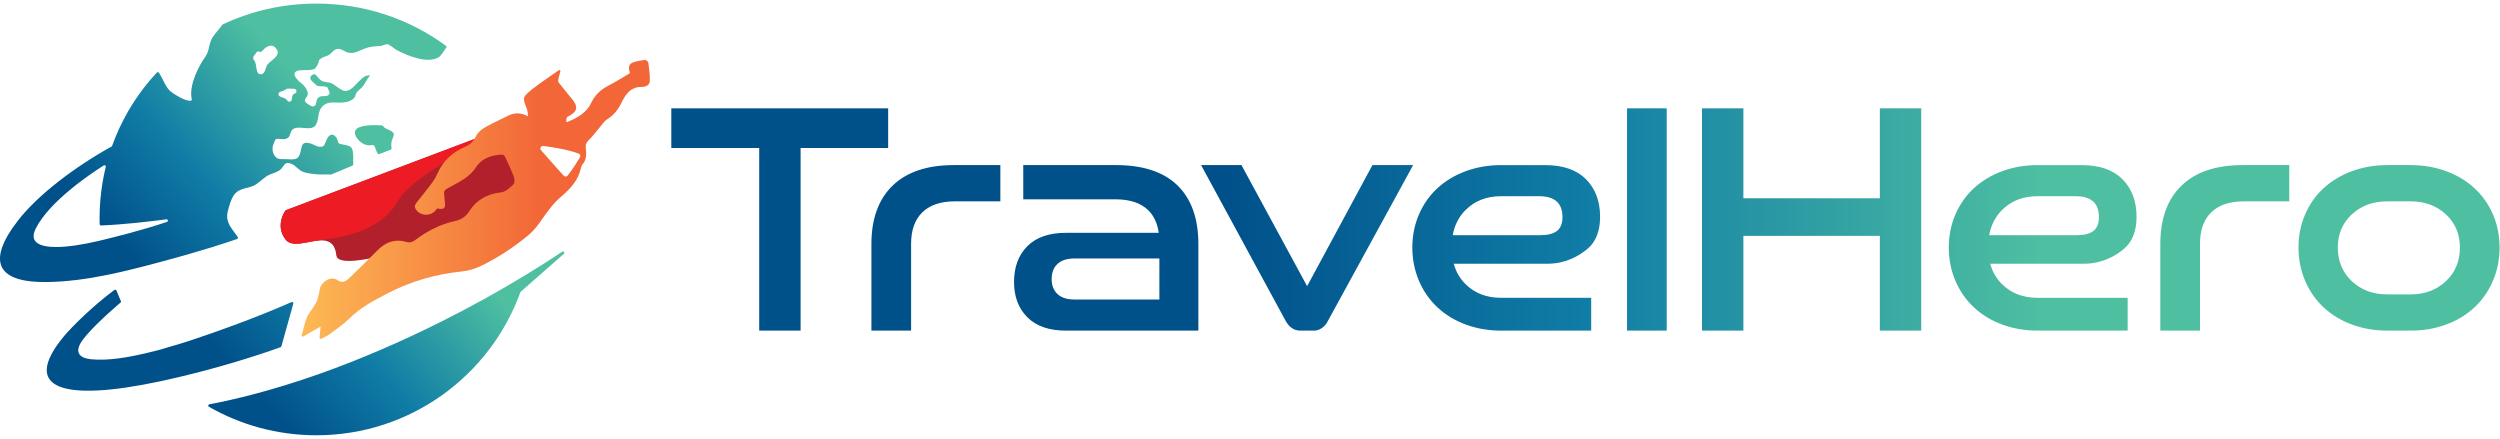 <?xml version="1.0" encoding="UTF-8" standalone="no"?>
<svg xmlns="http://www.w3.org/2000/svg" xmlns:xlink="http://www.w3.org/1999/xlink" xmlns:serif="http://www.serif.com/" width="100%" height="100%" viewBox="0 0 3095 544" version="1.1" xml:space="preserve" style="fill-rule:evenodd;clip-rule:evenodd;stroke-linejoin:round;stroke-miterlimit:2;">
  <path d="M2327.24,134.108l-0,111.347l-168.935,0l0,-111.347l-51.229,-0l-0,275.203l51.229,0l0,-117.284l168.935,-0l-0,117.284l51.235,0l-0,-275.203l-51.235,-0Zm-312.965,275.203l49.114,0l-0,-275.203l-49.114,-0l0,275.203Zm-1183.19,-275.203l0,49.108l108.817,-0l-0,226.095l51.24,0l0,-226.095l108.39,-0l0,-49.108l-268.447,-0Zm2124.53,70.281c-15.533,-0 -30.062,2.475 -43.614,7.402c-13.541,4.944 -25.258,11.941 -35.141,20.965c-9.882,9.035 -17.57,19.899 -23.069,32.593c-5.505,12.716 -8.261,26.397 -8.261,41.077c0,14.675 2.756,28.441 8.261,41.274c5.499,12.846 13.198,23.861 23.069,33.025c9.883,9.175 21.6,16.229 35.141,21.162c13.552,4.95 28.081,7.408 43.614,7.408l28.788,-0c15.522,-0 30.062,-2.458 43.609,-7.408c13.557,-4.933 25.263,-11.987 35.146,-21.162c9.876,-9.175 17.576,-20.179 23.069,-33.025c5.505,-12.833 8.255,-26.599 8.255,-41.274c0,-14.68 -2.738,-28.361 -8.255,-41.077c-5.505,-12.699 -13.193,-23.564 -23.069,-32.593c-9.883,-9.024 -21.589,-16.021 -35.146,-20.965c-13.547,-4.927 -28.087,-7.402 -43.609,-7.402l-28.788,-0Zm-44.035,143.744c-11.583,-10.87 -17.357,-24.765 -17.357,-41.707c0,-16.649 5.774,-30.342 17.357,-41.066c11.571,-10.718 26.106,-16.083 43.603,-16.083l29.22,-0c17.497,-0 32.032,5.365 43.609,16.083c11.565,10.724 17.362,24.417 17.362,41.066c0,16.937 -5.797,30.837 -17.362,41.707c-11.577,10.869 -26.112,16.313 -43.609,16.313l-29.22,-0c-17.486,-0 -32.032,-5.444 -43.603,-16.313Zm-135.068,-143.744c-33.019,-0 -58.294,8.468 -75.786,25.398c-17.508,16.948 -26.252,41.078 -26.252,72.403l0,107.121l49.131,0l-0,-107.542c-0,-16.942 4.646,-29.927 13.956,-38.962c9.316,-9.024 22.716,-13.541 40.219,-13.541l56.325,-0l-0,-44.877l-57.593,-0Zm-1077.43,-0l-80.859,149.883l-81.286,-149.883l-49.966,-0l105.006,193.486c4.506,7.637 10.438,11.436 17.783,11.436l16.931,0c3.401,0 6.633,-1.055 9.742,-3.176c3.092,-2.115 5.51,-4.86 7.2,-8.26l105.842,-193.486l-50.393,-0Zm-432.281,-0l0,42.346l113.901,-0c18.053,-0 31.678,4.5 40.859,13.535c7.054,6.959 11.341,16.302 12.968,27.946l-114.804,0c-20.892,0 -36.829,5.494 -47.834,16.51c-11.01,11.016 -16.521,25.831 -16.521,44.462c0,18.075 5.511,32.604 16.521,43.608c11.005,11.016 26.942,16.515 47.834,16.515l163.856,0l0,-107.121c0,-31.6 -8.614,-55.814 -25.83,-72.61c-17.217,-16.785 -42.627,-25.191 -76.207,-25.191l-114.743,-0Zm42.346,159.625c-4.815,-4.501 -7.205,-10.719 -7.205,-18.631c-0,-7.89 2.39,-14.108 7.205,-18.625c4.798,-4.518 11.852,-6.774 21.173,-6.774l104.995,0l0,50.797l-105.427,0c-9.035,0 -15.943,-2.255 -20.741,-6.767Zm-128.3,-159.625c-33.019,-0 -58.294,8.468 -75.781,25.398c-17.514,16.948 -26.257,41.078 -26.257,72.403l0,107.121l49.131,0l-0,-107.542c-0,-16.942 4.652,-29.927 13.956,-38.962c9.321,-9.024 22.722,-13.541 40.219,-13.541l56.325,-0l-0,-44.877l-57.593,-0Zm1341.84,0.006c-15.534,-0 -30.062,2.474 -43.615,7.407c-13.541,4.949 -25.258,11.93 -35.14,20.965c-9.882,9.035 -17.57,19.894 -23.07,32.593c-5.505,12.705 -8.26,26.409 -8.26,41.066c-0,14.686 2.755,28.446 8.26,41.286c5.5,12.845 13.199,23.861 23.07,33.013c9.882,9.181 21.599,16.235 35.14,21.179c13.553,4.933 28.081,7.407 43.615,7.407l111.353,0l-0,-40.651l-111.785,0c-17.773,0.006 -32.38,-5.64 -43.811,-16.925c-7.003,-6.93 -11.846,-15.348 -14.557,-25.241l115.955,-0c22.576,-0 39.085,-9.624 49.54,-18.373c10.438,-8.743 15.662,-22.02 15.662,-39.781c0,-19.209 -5.78,-34.664 -17.351,-46.375c-11.577,-11.695 -28.519,-17.57 -50.809,-17.57l-54.197,-0Zm-44.243,55.668c11.431,-11.437 26.038,-17.144 43.811,-17.144l47.424,-0c19.192,-0 28.799,8.614 28.799,25.83c0,7.896 -2.273,13.614 -6.779,17.139c-4.517,3.541 -11.571,5.291 -21.173,5.291l-107.918,0c2.278,-12.418 7.525,-22.805 15.836,-31.116Zm-619.897,-55.668c-15.533,-0 -30.061,2.474 -43.614,7.407c-13.546,4.949 -25.264,11.93 -35.146,20.965c-9.876,9.035 -17.564,19.894 -23.069,32.593c-5.5,12.705 -8.261,26.409 -8.261,41.066c0,14.686 2.761,28.446 8.261,41.286c5.505,12.845 13.204,23.861 23.069,33.013c9.882,9.181 21.6,16.235 35.146,21.179c13.553,4.933 28.081,7.407 43.614,7.407l111.353,0l0,-40.651l-111.785,0c-17.772,0.006 -32.379,-5.64 -43.81,-16.925c-7.009,-6.93 -11.846,-15.348 -14.557,-25.241l115.955,-0c22.576,-0 39.085,-9.624 49.534,-18.373c10.444,-8.743 15.668,-22.02 15.668,-39.781c0,-19.209 -5.78,-34.664 -17.351,-46.375c-11.583,-11.695 -28.519,-17.57 -50.809,-17.57l-54.198,-0Zm-44.242,55.668c11.431,-11.437 26.038,-17.144 43.81,-17.144l47.425,-0c19.186,-0 28.794,8.614 28.794,25.83c-0,7.896 -2.268,13.614 -6.774,17.139c-4.517,3.541 -11.577,5.291 -21.173,5.291l-107.918,0c2.278,-12.418 7.525,-22.805 15.836,-31.116Z" style="fill:url(#_Linear1);fill-rule:nonzero;"></path>
  <path d="M275.726,30.252c-0.259,0.118 -0.483,0.314 -0.646,0.556c-3.496,5.146 -8.294,9.876 -11.655,14.972c-5.303,7.991 -3.597,16.616 -9.175,24.377c-9.007,12.57 -20.545,36.044 -16.858,52.677c0.23,1.049 -0.623,1.998 -1.7,1.97c-7.643,-0.208 -17.862,-6.869 -23.238,-10.618c-7.357,-5.129 -10.477,-16.694 -15.736,-24.169c-0.606,-0.859 -1.857,-0.954 -2.581,-0.185c-21.717,23.311 -39.259,50.522 -51.454,80.539c-1.363,3.356 -2.66,6.745 -3.883,10.163c-0.135,0.376 -0.398,0.679 -0.741,0.869c-44.832,24.832 -91.167,59.782 -115.724,91.516c-40.999,53.008 -23.468,77.054 35.533,76.241c25.253,-0.343 50.051,-3.794 74.63,-8.777c22.2,-4.501 44.22,-10.236 66.224,-16.117c55.152,-14.725 86.482,-25.455 94.815,-28.429c1.033,-0.365 1.414,-1.622 0.769,-2.508c-2.677,-3.67 -8.625,-11.656 -9.86,-14.063c-2.609,-4.983 -4.124,-10.202 -2.693,-16.42c1.548,-6.964 4.309,-17.133 8.905,-22.716c6.689,-8.087 18.446,-6.605 26.471,-11.97c6.492,-4.355 10.252,-9.321 17.531,-12.346c4.669,-1.941 10.252,-3.109 13.698,-7.042c4.237,-4.832 4.708,-9.321 12.907,-5.78c5.219,2.278 8.187,7.519 13.732,9.612c6.172,2.38 14.046,3.031 20.617,3.345c2.637,0.135 12.093,0.051 14.052,0.084c0.218,0.006 0.437,-0.039 0.645,-0.123l25.954,-10.82c0.617,-0.258 1.027,-0.864 1.01,-1.532c-0.078,-3.793 0.78,-16.7 -1.93,-20.376c-2.716,-3.687 -9.518,-3.726 -14.4,-5.078c-1.307,-0.365 -2.351,-1.42 -2.587,-2.756c-0.808,-4.495 -4.298,-9.77 -8.973,-8.355c-3.692,1.122 -5.819,8.355 -7.901,12.452c-0.528,1.038 -1.499,1.812 -2.643,2.043c-5.539,1.133 -8.547,-1.959 -13.833,-3.687c-16.19,-5.287 -9.226,10.095 -16.426,17.452c-3.21,3.244 -11.84,1.7 -16.032,1.7c-6.605,0 -9.77,0.612 -13.137,-5.202c-2.065,-3.501 -2.492,-7.502 -1.583,-11.375c0.107,-0.454 1.549,-4.012 2.52,-6.425c0.567,-1.403 1.97,-2.273 3.479,-2.166c4.428,0.32 9.781,1.403 13.002,-1.487c3.238,-2.868 1.936,-8.816 7.24,-11.218c3.344,-1.498 7.643,-1.1 11.902,-0.701c6.274,0.589 12.458,1.184 15.365,-4.321c3.956,-7.537 1.504,-15.814 7.924,-22.481c5.016,-5.05 11.268,-4.837 17.828,-4.63c3.142,0.101 6.364,0.202 9.545,-0.275c4.125,-0.639 9.299,-2.278 12.032,-5.662c1.509,-1.857 1.655,-5.14 3.243,-7.003c2.537,-2.991 5.466,-4.512 7.756,-7.699c2.851,-3.985 4.652,-8.463 7.929,-12.116c0.41,-0.455 0.034,-1.162 -0.572,-1.049c-1.594,0.291 -3.519,0.549 -4.344,0.937c-2.575,1.189 -4.714,3.204 -6.773,5.045c-4.153,3.675 -7.632,8.844 -12.503,11.655c-5.657,3.244 -7.991,1.88 -13.176,-1.212c-3.132,-1.874 -6.173,-4.764 -9.45,-6.33c-4.405,-2.076 -10.258,-0.988 -14.058,-4.254c-0.959,-0.819 -3.389,-3.456 -5.432,-5.976c-0.959,-1.179 -2.648,-1.47 -3.956,-0.685c-1.437,0.853 -2.654,1.751 -2.957,2.823c-0.865,2.851 0.746,3.951 2.115,5.645c0.045,0.056 0.09,0.101 0.141,0.146c0.667,0.623 5.51,4.961 5.656,5.017c3.322,1.442 7.492,0.55 11.167,1.212c1.213,0.219 2.144,1.123 2.514,2.301c1.033,3.339 3.755,5.853 0.405,8.356c-3.396,2.576 -9.378,-0.629 -13.132,3.917c-2.536,3.047 -0.645,8.967 -5.23,10.011c-2.009,0.466 -6.639,-2.733 -9.209,-4.686c-1.083,-0.825 -1.593,-2.222 -1.234,-3.535c1.038,-3.726 5.118,-4.506 2.811,-10.791c-1.47,-3.979 -4.237,-7.503 -7.598,-9.95c-6.139,-4.517 -14.529,-14.686 -0.601,-15.853c1.684,-0.14 3.351,-0.112 5.04,-0.095c2.469,0.039 4.994,0.073 7.75,-0.399c0.6,-0.106 1.79,-0.404 3.092,-0.606c0.982,-0.151 1.846,-0.713 2.401,-1.526c1.336,-1.987 2.834,-4.142 3.244,-5.135c1.869,-4.355 -0.55,-3.911 4.282,-7.155c2.811,-1.885 6.408,-2.301 9.18,-3.979c3.323,-1.986 5.455,-6.1 9.299,-7.244c5.499,-1.639 10.056,3.479 15.079,4.489c7.519,1.465 14.012,-3.002 20.74,-5.443c6.443,-2.335 11.353,-2.408 18.036,-2.823c2.823,-0.18 4.754,-1.644 6.931,-1.902c4.433,-0.511 1.863,-0.752 5.696,1.268c3.013,1.56 5.308,4.035 8.434,5.696c13.334,7.127 38.188,17.289 52.161,8.546c1.852,-1.156 5.612,-6.795 8.9,-11.706c0.5,-0.735 0.326,-1.728 -0.387,-2.255c-44.742,-32.874 -100.225,-52.217 -160.326,-52.217c-41.549,-0 -80.893,9.236 -116.005,25.802Zm53.041,28.76c4.035,-2.671 8.67,-4.091 12.582,0.399c8.513,9.713 -7.363,15.157 -10.96,21.711c-1.897,3.446 -2.138,10.287 -6.964,10.719c-8.103,0.712 -4.416,-11.914 -8.76,-16.97c-1.341,-1.566 -1.661,-3.782 -0.505,-5.488c1.055,-1.549 2.368,-3.233 3.496,-4.697c0.926,-1.196 2.615,-1.431 3.861,-0.567c0.224,0.157 0.466,0.23 0.718,0.23c1.914,-0 4.551,-3.996 6.532,-5.337Zm27.049,65.595c-0.539,-0.808 -1.179,-1.577 -2.155,-2.233c-2.262,-1.515 -5.118,-1.74 -7.43,-3.165c-0.836,-0.516 -1.352,-1.431 -1.403,-2.413c-0.006,-0.112 -0.006,-0.236 -0.006,-0.354c-0.028,-1.318 0.887,-2.469 2.161,-2.817c2.604,-0.712 5.236,-1.638 7.351,-3.249c0.584,-0.438 1.274,-0.718 2.004,-0.707c2.62,0.039 5.235,0.118 7.828,0.241c3.384,0.157 4.001,4.86 0.786,5.915c-0.853,0.281 -1.622,0.668 -2.15,1.324c-1.027,1.302 -1.285,3.687 -1.605,6.123c-0.213,1.638 -1.61,2.615 -3.013,2.615c-0.892,-0 -1.79,-0.399 -2.368,-1.28Zm-311.635,158.464c16.914,-33.822 68.053,-68.02 84.305,-78.284c1.257,-0.791 2.806,0.348 2.452,1.796c-1.498,6.117 -2.783,12.318 -3.85,18.597c-2.502,14.68 -3.827,29.776 -3.827,45.208c0,2.379 0.045,4.742 0.112,7.105c0.029,0.914 0.781,1.638 1.695,1.61c26.37,-0.881 60.943,-4.972 80.898,-7.57c1.976,-0.258 2.621,2.564 0.724,3.193c-31.969,10.685 -66.925,19.343 -82.054,22.929c-1.212,0.287 -2.295,0.545 -3.249,0.764c-19.175,4.528 -37.621,7.373 -51.942,7.373c-21.302,0 -33.468,-6.302 -25.264,-22.721Zm395.917,-115.422c2.845,7.02 11.998,14.108 19.77,11.914c1.61,-0.449 3.294,0.415 4.012,1.925c1.549,3.226 2.15,6.885 4.467,9.59c-0.847,0.589 11.319,-4.192 15.331,-5.774c0.735,-0.292 1.134,-1.055 1.005,-1.841c-0.427,-2.598 -0.444,-5.258 0.045,-8.176c0.364,-2.021 3.322,-7.52 2.777,-9.355c-1.56,-5.264 -10.134,-5.168 -12.89,-9.4c-0.555,-0.853 -1.554,-1.318 -2.57,-1.369c-2.216,-0.107 -5.05,-0.219 -8.114,-0.219c-12.279,0 -28.3,1.779 -23.833,12.705Zm255.933,143.935c-2.576,1.722 -5.18,3.445 -7.801,5.168c-12.345,8.092 -24.73,15.887 -37.239,23.502l-0.005,0.005c-34.35,20.915 -69.529,40.309 -105.472,58.272c-48.906,24.456 -98.974,46.224 -150.299,64.411c-59.652,21.117 -108.479,32.543 -136.055,37.571c-1.51,0.269 -1.869,2.289 -0.539,3.052c39.231,22.447 84.669,35.292 133.11,35.292c116.296,0 215.309,-73.962 252.61,-177.408l0,-0.005l53.693,-47.251c1.257,-1.111 0.264,-2.907 -1.072,-2.907c-0.303,0 -0.623,0.09 -0.931,0.298Zm-554.302,47.346c-0.92,0.673 -1.846,1.358 -2.772,2.053c-22.834,17.144 -49.097,42.335 -60.118,55.697c-53.945,65.381 -0.039,80.763 118.514,55.567c4.646,-0.988 9.287,-2.032 13.928,-3.087c41.246,-9.343 82.082,-20.926 122.082,-34.405c4.68,-1.577 9.299,-3.277 13.945,-4.933c0.505,-0.179 0.893,-0.589 1.039,-1.105l14.781,-52.778c0.376,-1.336 -0.971,-2.503 -2.245,-1.942c-44.602,19.658 -91.903,36.493 -125.938,47.789c-9.18,3.047 -19.36,6.027 -27.564,8.334c-4.4,1.425 -8.872,2.744 -13.401,3.883c-4.108,1.038 -8.356,2.082 -12.677,3.097c-22.48,5.298 -47.2,9.742 -68.676,7.655c-13.266,-1.302 -19.562,-7.542 -13.339,-19.17c6.914,-12.957 35.129,-38.243 46.297,-47.896c1.588,-1.369 2.828,-2.424 3.619,-3.092c0.561,-0.471 0.735,-1.245 0.432,-1.919c-1.919,-4.276 -3.72,-8.614 -5.421,-13.002c-0.258,-0.668 -0.886,-1.061 -1.532,-1.061c-0.331,0 -0.662,0.101 -0.954,0.315Z" style="fill:url(#_Linear2);fill-rule:nonzero;"></path>
  <path d="M646.308,179.832l-21.981,-10.724c-0,0 -3.345,1.527 -9.226,4.114l0.584,-4.159l1.122,-8.064l-263.189,99.355c0,0 -13.883,18.435 0,36.252c5.382,6.902 15.387,5.572 25.876,3.608l0.123,-0.028l0.023,0c2.564,-0.482 5.151,-0.993 7.71,-1.436c13.934,-2.413 26.88,-2.599 29.029,17.379c3.008,27.997 179.025,-38.03 179.025,-38.03l67.262,-49.63l-16.358,-48.637Z" style="fill:#b1202b;fill-rule:nonzero;"></path>
  <path d="M493.827,246.873c9.848,-18.474 70.067,-59.035 104.776,-67.043c8.383,-1.931 13.743,-5.887 17.076,-10.763l1.128,-8.07l-263.189,99.355c0,0 -13.883,18.44 0,36.252c5.376,6.902 15.387,5.572 25.876,3.608l0.123,-0.022l0.017,-0.006c2.57,-0.483 5.157,-0.993 7.716,-1.431c15.988,-3.726 81.106,-4.287 106.477,-51.88" style="fill:#ed1c24;fill-rule:nonzero;"></path>
  <path d="M798.607,74.175c-4.961,0.522 -10.006,1.403 -14.708,3.042c-6.645,2.317 -5.685,7.862 -3.985,13.344c-9.371,5.477 -18.243,11.179 -27.592,15.977c-8.704,4.467 -15.926,11.453 -20.096,20.297c-6.19,13.098 -17.806,19.333 -30.612,24.484c-1.274,-1.599 -0.292,-6.089 1.061,-6.756c12.626,-6.179 13.777,-12.632 4.562,-23.059l-15.488,-19.209c-2.003,-2.677 0.763,-7.778 2.02,-14.035c0.23,-1.133 -1.077,-1.964 -2.031,-1.29c-9.63,6.807 -25.466,17.458 -33.334,23.861c-11.992,9.758 -11.638,10 -6.156,23.995c1.117,2.851 1.033,6.162 1.499,9.26c-9.782,-5.517 -18.109,-4.451 -26.572,0.056c-5.825,3.092 -11.891,5.729 -17.755,8.748c-8.081,4.164 -16.785,8.07 -20.786,16.779c-2.873,6.252 -7.211,9.647 -13.188,12.251c-14.966,6.52 -26.543,16.683 -33.384,31.84c-1.812,4.024 -3.86,7.941 -6.442,11.516c-5.903,8.153 -12.368,15.892 -18.558,23.838c-2.194,2.823 -4.899,5.668 -2.508,9.635c5.825,9.692 20.746,9.462 26.571,-0.723c8.536,1.835 10.724,-0.118 9.636,-8.227c-0.225,-1.689 -0.309,-3.39 -0.494,-5.079c-1.027,-9.141 -0.982,-9.057 7.25,-13.451c11.863,-6.319 24.074,-12.335 31.712,-24.102c7.491,-11.538 18.967,-14.793 31.56,-15.808c1.639,-0.13 3.569,0.965 4.282,2.452c3.978,8.288 7.935,16.627 11.156,25.241c1.027,2.756 1.049,7.722 -0.662,9.31c-4.428,4.113 -9.832,9.203 -15.287,9.792c-17.317,1.875 -30.331,9.293 -39.725,23.89c-3.866,6.015 -9.545,9.949 -16.897,11.515c-18.445,3.928 -34.781,12.469 -49.77,23.732c-3.732,2.811 -7.391,3.473 -12.149,1.913c-4.086,-1.341 -8.889,-1.453 -13.216,-0.903c-10.32,1.296 -17.621,7.822 -24.624,15.028c-10.668,10.971 -21.706,21.588 -32.806,32.127c-3.676,3.49 -8.401,4.91 -12.946,1.56c-8.614,-6.336 -20.735,2.531 -22.071,10.331c-0.802,4.658 -1.756,9.338 -3.232,13.81c-1.038,3.121 -2.963,5.988 -4.708,8.816c-2.722,4.411 -6.46,8.384 -8.278,13.109c-2.811,7.296 -4.405,15.051 -6.498,22.621c0.757,0.589 0.808,0.629 1.56,1.218c7.071,-4.063 14.141,-8.12 21.97,-12.627c-0.505,5.489 -0.909,9.922 -1.313,14.35c0.69,0.46 0.83,0.555 1.52,1.015c3.474,-1.852 7.268,-3.271 10.388,-5.589c8.653,-6.431 17.749,-12.497 25.353,-20.039c13.423,-13.317 29.495,-21.762 46.061,-30.388c29.192,-15.213 59.748,-24.096 92.307,-27.508c8.288,-0.864 16.852,-3.249 24.327,-6.908c21.105,-10.298 40.707,-23.21 58.777,-38.238c5.269,-4.389 9.854,-9.86 13.849,-15.472c8.126,-11.392 15.82,-23.047 26.639,-32.183c11.285,-9.529 21.055,-20.135 24.417,-35.196c0.359,-1.639 0.942,-3.429 1.986,-4.669c5.174,-6.128 4.888,-13.295 3.979,-20.483c-0.494,-3.945 0.673,-6.498 3.569,-9.36c5.09,-5.017 9.332,-10.893 14.012,-16.336c2.817,-3.283 5.264,-7.278 8.799,-9.473c8.21,-5.095 13.564,-11.941 17.806,-20.583c5.012,-10.23 11.224,-19.838 25.152,-19.596c4.203,0.067 9.663,-1.892 9.916,-6.886c0.381,-7.598 -0.735,-15.303 -1.723,-22.896c-0.185,-1.414 -2.671,-3.687 -3.995,-3.687c-0.034,0 -0.068,0.006 -0.107,0.006Zm-100.724,143.351c-5.556,-6.151 -19.843,-22.02 -28.076,-31.6c-1.897,-2.199 -0.095,-5.572 2.789,-5.207c10.915,1.363 30.797,4.382 43.85,9.5c1.813,0.707 2.525,2.89 1.526,4.557c-3.243,5.399 -10.101,16.504 -15.308,22.649c-0.64,0.757 -1.544,1.139 -2.447,1.139c-0.853,0 -1.706,-0.342 -2.334,-1.038Z" style="fill:url(#_Linear3);fill-rule:nonzero;"></path>
  <defs>
    <linearGradient id="_Linear1" x1="0" y1="0" x2="1" y2="0" gradientUnits="userSpaceOnUse" gradientTransform="matrix(2263.4,0,0,2263.4,831.09,271.708)">
      <stop offset="0" style="stop-color:#00508a;stop-opacity:1"></stop>
      <stop offset="0.3" style="stop-color:#00508a;stop-opacity:1"></stop>
      <stop offset="0.5" style="stop-color:#107da6;stop-opacity:1"></stop>
      <stop offset="0.75" style="stop-color:#4ebfa1;stop-opacity:1"></stop>
      <stop offset="1" style="stop-color:#4ebfa1;stop-opacity:1"></stop>
    </linearGradient>
    <linearGradient id="_Linear2" x1="0" y1="0" x2="1" y2="0" gradientUnits="userSpaceOnUse" gradientTransform="matrix(498.618,-454.497,454.497,498.618,92.454,544.471)">
      <stop offset="0" style="stop-color:#00508a;stop-opacity:1"></stop>
      <stop offset="0.3" style="stop-color:#00508a;stop-opacity:1"></stop>
      <stop offset="0.5" style="stop-color:#107da6;stop-opacity:1"></stop>
      <stop offset="0.75" style="stop-color:#4ebfa1;stop-opacity:1"></stop>
      <stop offset="1" style="stop-color:#4ebfa1;stop-opacity:1"></stop>
    </linearGradient>
    <linearGradient id="_Linear3" x1="0" y1="0" x2="1" y2="0" gradientUnits="userSpaceOnUse" gradientTransform="matrix(431.147,0,0,431.147,373.361,246.915)">
      <stop offset="0" style="stop-color:#fdba54;stop-opacity:1"></stop>
      <stop offset="0.69" style="stop-color:#f26637;stop-opacity:1"></stop>
      <stop offset="1" style="stop-color:#f26637;stop-opacity:1"></stop>
    </linearGradient>
  </defs>
</svg>
